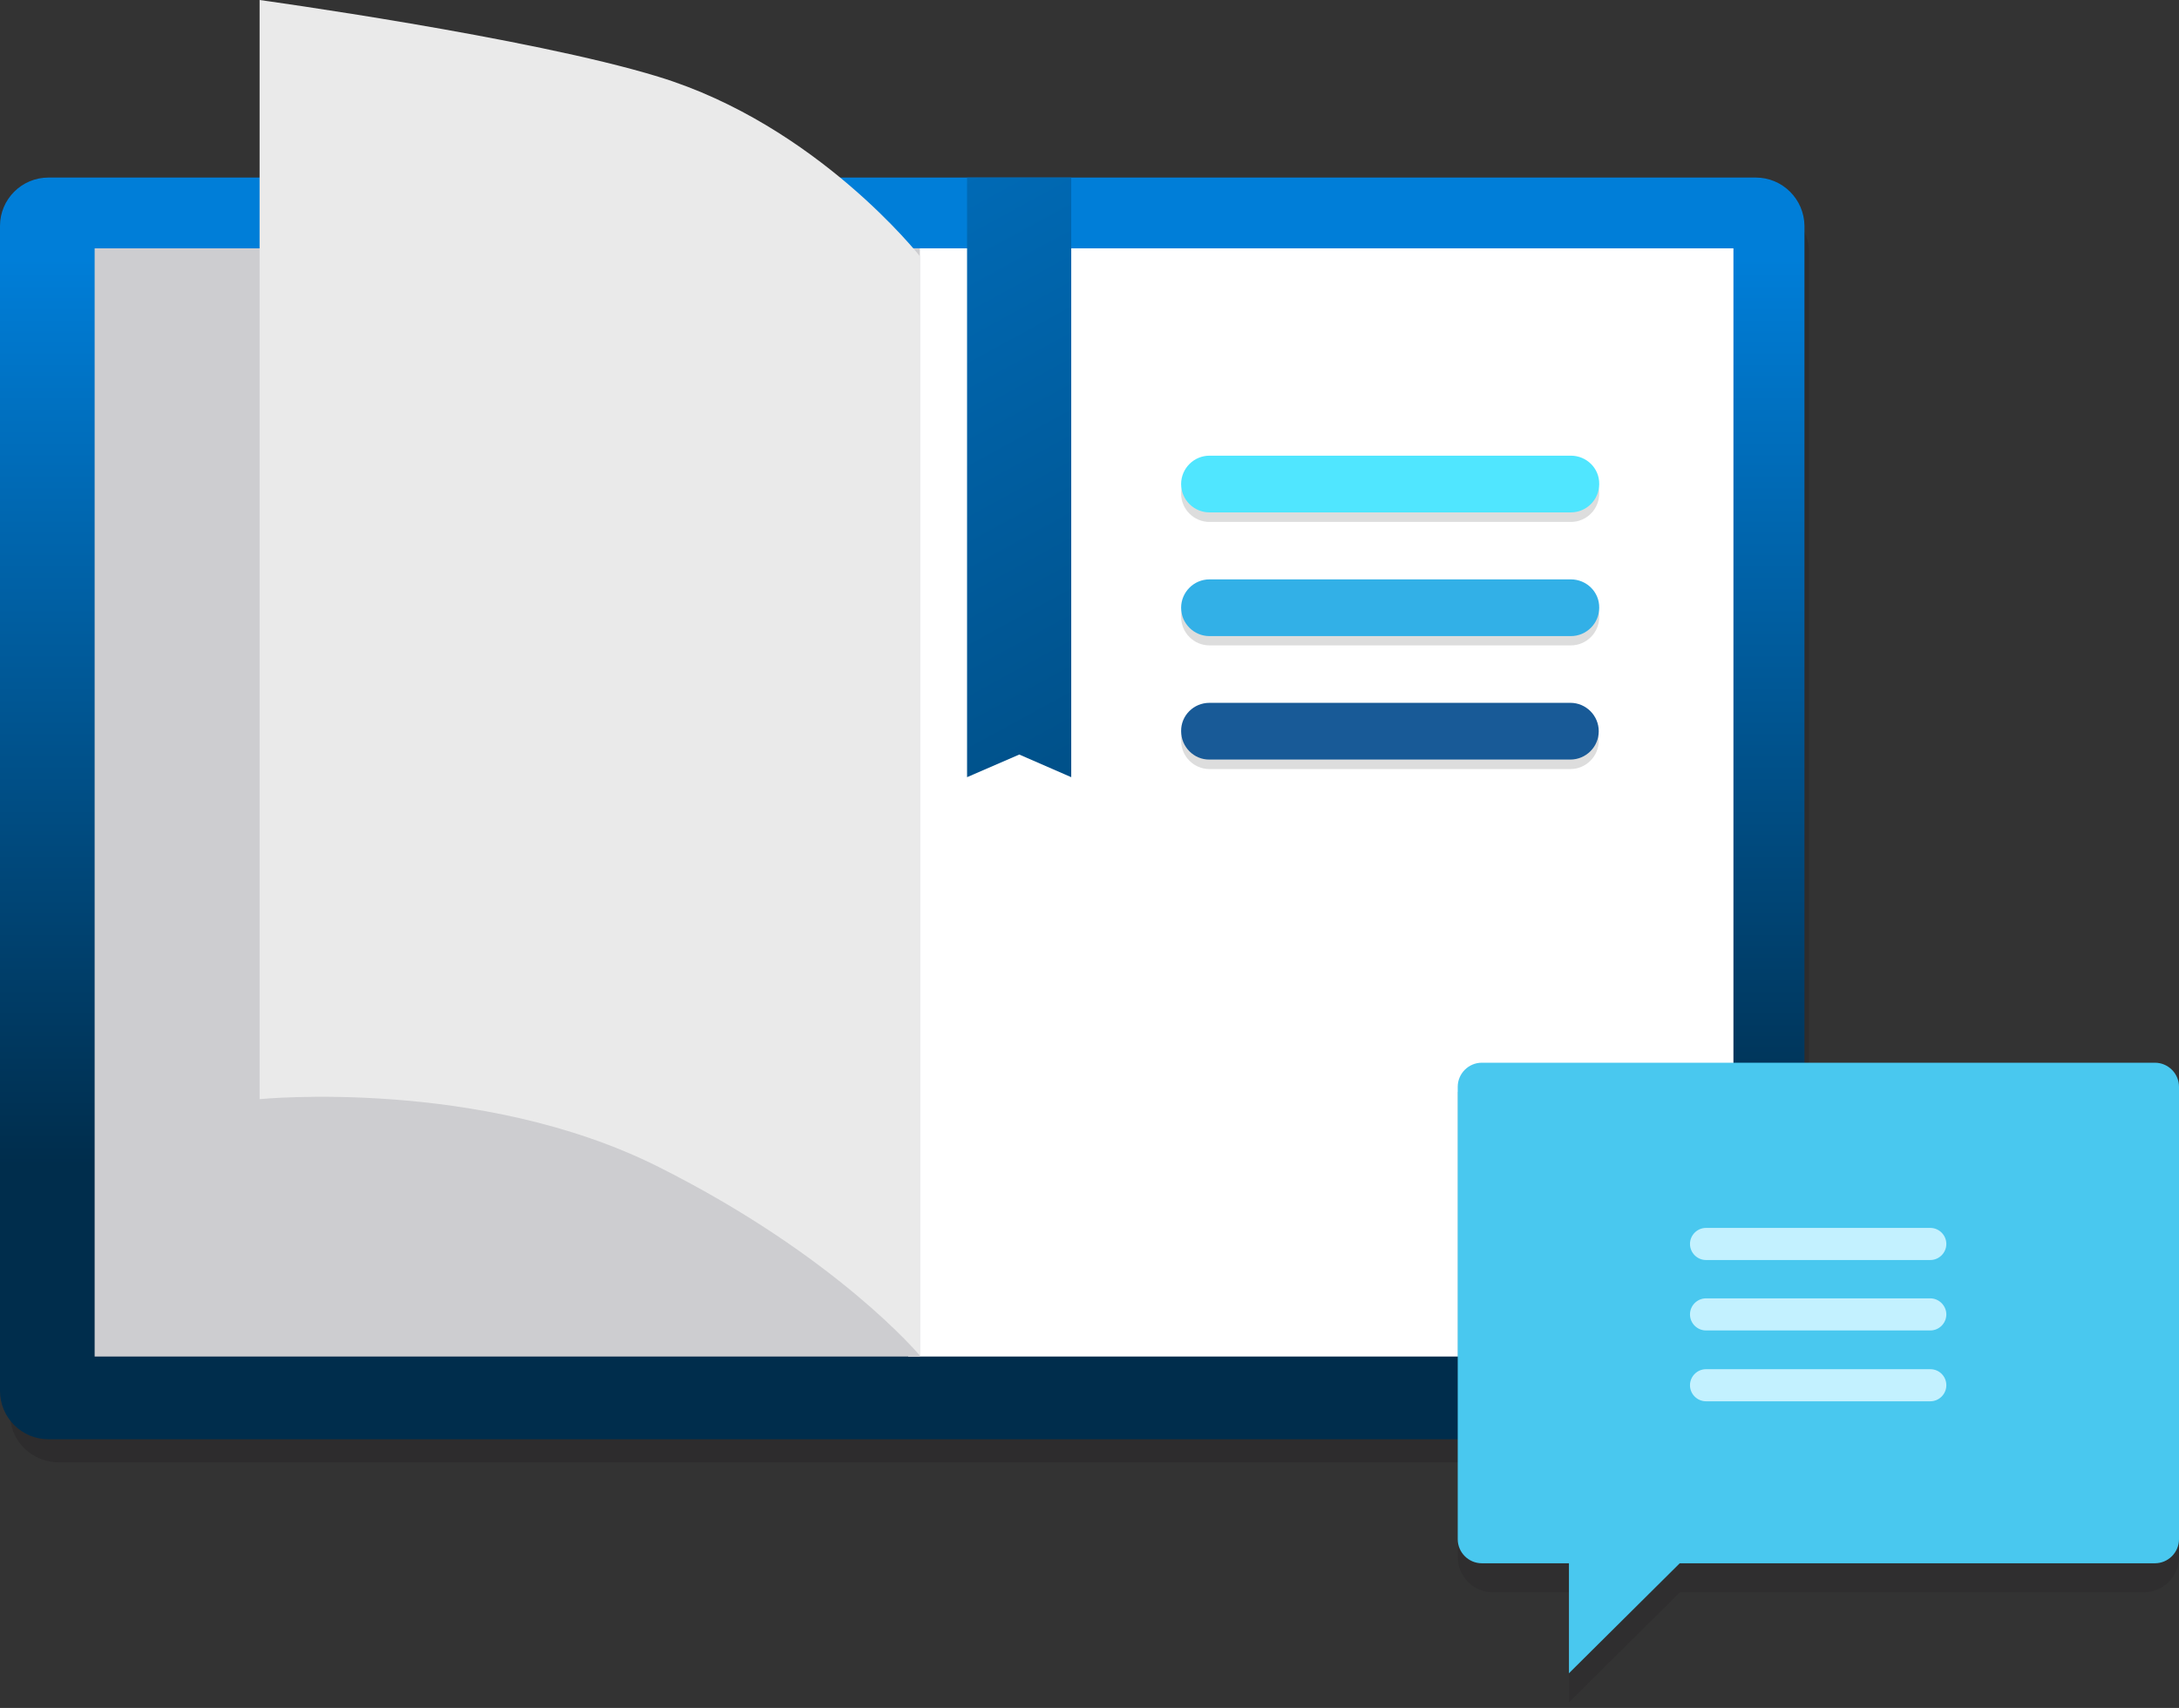 <svg width="287" height="225" viewBox="0 0 287 225" fill="none" xmlns="http://www.w3.org/2000/svg">
<rect x="0" y="0" width="287" height="225" fill="#333333" stroke="none"/>
<path opacity="0.3" d="M7.755 192.647H231.829C233.524 192.647 235.156 191.988 236.381 190.764C237.605 189.539 238.265 187.907 238.265 186.211V33.061C238.265 29.513 234.56 26.248 229.568 26.248L10.831 29.576C9.984 29.576 9.167 29.733 8.382 30.047C7.598 30.392 6.907 30.832 6.31 31.46C5.714 32.056 5.243 32.747 4.898 33.532C4.552 34.317 4.427 35.164 4.427 35.981L1.318 186.274C1.318 187.969 1.978 189.602 3.202 190.795C4.427 191.988 6.059 192.647 7.755 192.647Z" fill="#1F1D20"/>
<path d="M231.264 23.391H6.373C2.857 23.391 0 26.248 0 29.764V183.228C0 186.745 2.857 189.602 6.373 189.602H231.295C234.811 189.602 237.669 186.745 237.669 183.228V29.764C237.637 26.248 234.78 23.391 231.264 23.391Z" fill="url(#paint0_linear_1151_179507)"/>
<path d="M228.313 32.715H119.62V178.707H228.313V32.715Z" fill="white"/>
<path d="M121.158 32.715H12.465V178.707H121.158V32.715Z" fill="#CDCDD0"/>
<path d="M34.191 0V144.799C34.191 144.799 63.201 141.91 86.717 153.715C110.264 165.52 121.158 178.581 121.158 178.581V33.751C121.158 33.751 107.595 16.483 86.717 10.11C69.731 4.898 34.191 0 34.191 0Z" fill="#EAEAEA"/>
<path d="M141.094 102.383L134.249 99.401L127.374 102.383V23.391H141.094V102.383Z" fill="url(#paint1_linear_1151_179507)"/>
<path opacity="0.15" d="M206.9 61.287H159.304C157.231 61.287 155.567 62.983 155.567 65.023C155.567 67.095 157.263 68.759 159.304 68.759H206.9C208.972 68.759 210.636 67.064 210.636 65.023C210.668 62.951 208.972 61.287 206.9 61.287Z" fill="#1F1D20"/>
<path opacity="0.15" d="M206.9 77.55H159.304C157.231 77.55 155.567 79.245 155.567 81.286C155.567 83.358 157.263 85.022 159.304 85.022H206.9C208.972 85.022 210.636 83.327 210.636 81.286C210.668 79.214 208.972 77.55 206.9 77.55Z" fill="#1F1D20"/>
<path opacity="0.15" fill-rule="evenodd" clip-rule="evenodd" d="M159.304 93.843H206.838C208.91 93.843 210.574 95.538 210.574 97.579C210.574 99.651 208.878 101.315 206.838 101.315H159.304C157.232 101.315 155.568 99.62 155.568 97.579C155.536 95.538 157.2 93.843 159.304 93.843Z" fill="#1F1D20"/>
<path d="M206.9 60.03H159.304C157.231 60.03 155.567 61.726 155.567 63.766C155.567 65.838 157.263 67.502 159.304 67.502H206.9C208.972 67.502 210.636 65.807 210.636 63.766C210.668 61.694 208.972 60.03 206.9 60.03Z" fill="#50E6FF"/>
<path d="M206.9 76.326H159.304C157.231 76.326 155.567 78.022 155.567 80.062C155.567 82.135 157.263 83.798 159.304 83.798H206.9C208.972 83.798 210.636 82.103 210.636 80.062C210.668 77.99 208.972 76.326 206.9 76.326Z" fill="#32B0E7"/>
<path fill-rule="evenodd" clip-rule="evenodd" d="M159.304 92.589H206.838C208.91 92.589 210.574 94.284 210.574 96.325C210.574 98.397 208.878 100.061 206.838 100.061H159.304C157.232 100.093 155.568 98.366 155.568 96.325C155.536 94.284 157.2 92.589 159.304 92.589Z" fill="#185A97"/>
<path opacity="0.2" d="M287 143.834H192V205.096C192 207.687 194.089 209.776 196.68 209.776H206.648V224.265L221.243 209.776H282.32C284.911 209.776 287 207.687 287 205.096V143.834Z" fill="#1F1D21"/>
<path d="M283.827 140H195.173C193.428 140 192 141.428 192 143.173V202.769C192 204.514 193.428 205.942 195.173 205.942H206.648V220.431L221.243 205.942H283.827C285.572 205.942 287 204.514 287 202.769V143.173C287 141.428 285.572 140 283.827 140Z" fill="#49C8EF"/>
<path d="M254.24 161.762H224.706C223.543 161.762 222.591 162.714 222.591 163.877C222.591 165.04 223.543 165.992 224.706 165.992H254.24C255.403 165.992 256.355 165.04 256.355 163.877C256.355 162.714 255.403 161.762 254.24 161.762Z" fill="#C3F1FF"/>
<path d="M254.24 171.042H224.706C223.543 171.042 222.591 171.994 222.591 173.157C222.591 174.321 223.543 175.272 224.706 175.272H254.24C255.403 175.272 256.355 174.321 256.355 173.157C256.355 172.02 255.403 171.042 254.24 171.042Z" fill="#C3F1FF"/>
<path d="M254.24 180.373H224.706C223.543 180.373 222.591 181.325 222.591 182.488C222.591 183.652 223.543 184.604 224.706 184.604H254.24C255.403 184.604 256.355 183.652 256.355 182.488C256.355 181.298 255.403 180.373 254.24 180.373Z" fill="#C3F1FF"/>
<defs>
<linearGradient id="paint0_linear_1151_179507" x1="118.845" y1="34.085" x2="118.845" y2="202.888" gradientUnits="userSpaceOnUse">
<stop stop-color="#007ED8"/>
<stop offset="0.707" stop-color="#002D4C"/>
</linearGradient>
<linearGradient id="paint1_linear_1151_179507" x1="87.269" y1="-23.127" x2="250.063" y2="275.059" gradientUnits="userSpaceOnUse">
<stop stop-color="#007ED8"/>
<stop offset="0.707" stop-color="#002D4C"/>
</linearGradient>
</defs>
</svg>
